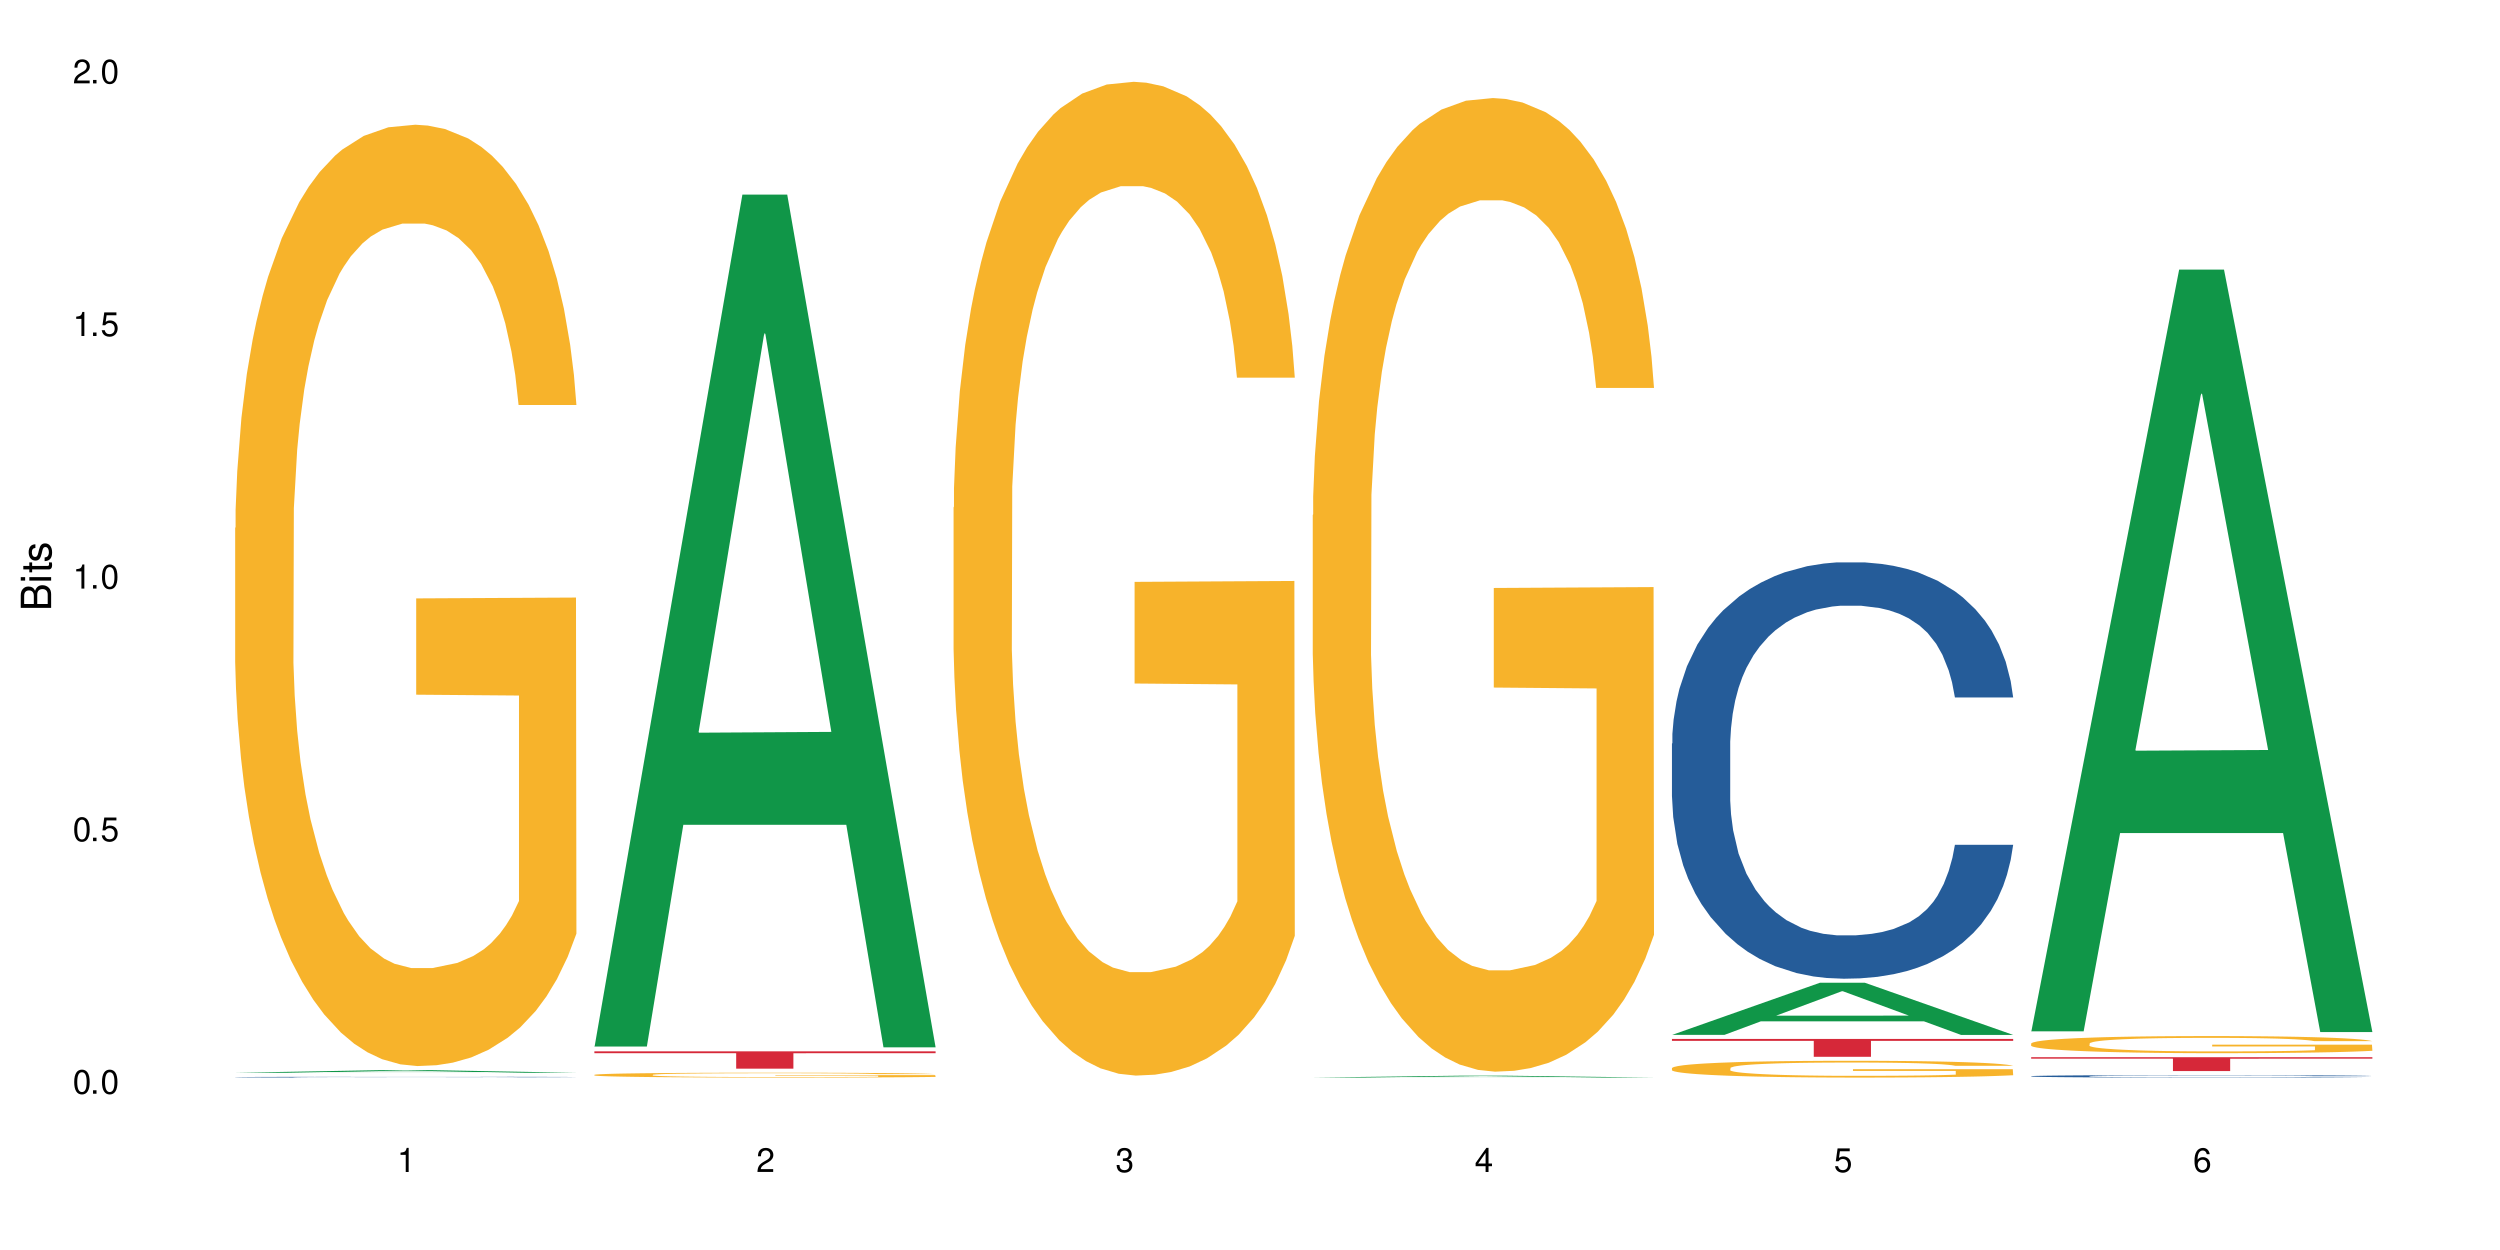 <?xml version="1.0" encoding="UTF-8"?>
<svg xmlns="http://www.w3.org/2000/svg" xmlns:xlink="http://www.w3.org/1999/xlink" width="720" height="360" viewBox="0 0 720 360">
<defs>
<g>
<g id="glyph-0-0">
</g>
<g id="glyph-0-1">
<path d="M 2.641 -6.938 C 2 -6.938 1.422 -6.656 1.078 -6.172 C 0.641 -5.562 0.406 -4.641 0.406 -3.359 C 0.406 -1.016 1.188 0.219 2.641 0.219 C 4.078 0.219 4.859 -1.016 4.859 -3.297 C 4.859 -4.641 4.656 -5.547 4.203 -6.172 C 3.844 -6.656 3.281 -6.938 2.641 -6.938 Z M 2.641 -6.188 C 3.547 -6.188 4 -5.25 4 -3.375 C 4 -1.406 3.562 -0.484 2.625 -0.484 C 1.734 -0.484 1.281 -1.438 1.281 -3.344 C 1.281 -5.25 1.734 -6.188 2.641 -6.188 Z M 2.641 -6.188 "/>
</g>
<g id="glyph-0-2">
<path d="M 1.828 -1 L 0.828 -1 L 0.828 0 L 1.828 0 Z M 1.828 -1 "/>
</g>
<g id="glyph-0-3">
<path d="M 4.562 -6.797 L 1.062 -6.797 L 0.547 -3.094 L 1.328 -3.094 C 1.719 -3.562 2.047 -3.734 2.578 -3.734 C 3.484 -3.734 4.062 -3.109 4.062 -2.094 C 4.062 -1.125 3.484 -0.531 2.578 -0.531 C 1.828 -0.531 1.375 -0.906 1.188 -1.672 L 0.328 -1.672 C 0.453 -1.109 0.547 -0.844 0.75 -0.594 C 1.125 -0.078 1.828 0.219 2.594 0.219 C 3.969 0.219 4.922 -0.781 4.922 -2.219 C 4.922 -3.562 4.031 -4.484 2.719 -4.484 C 2.25 -4.484 1.859 -4.359 1.469 -4.062 L 1.734 -5.969 L 4.562 -5.969 Z M 4.562 -6.797 "/>
</g>
<g id="glyph-0-4">
<path d="M 2.484 -4.938 L 2.484 0 L 3.328 0 L 3.328 -6.938 L 2.766 -6.938 C 2.469 -5.875 2.281 -5.734 0.984 -5.562 L 0.984 -4.938 Z M 2.484 -4.938 "/>
</g>
<g id="glyph-0-5">
<path d="M 4.859 -0.828 L 1.281 -0.828 C 1.359 -1.406 1.672 -1.781 2.5 -2.281 L 3.469 -2.828 C 4.406 -3.344 4.906 -4.062 4.906 -4.906 C 4.906 -5.484 4.672 -6.031 4.266 -6.406 C 3.859 -6.766 3.375 -6.938 2.719 -6.938 C 1.859 -6.938 1.219 -6.625 0.844 -6.031 C 0.609 -5.672 0.5 -5.234 0.484 -4.531 L 1.328 -4.531 C 1.359 -5.016 1.406 -5.281 1.531 -5.516 C 1.75 -5.938 2.188 -6.203 2.703 -6.203 C 3.469 -6.203 4.031 -5.641 4.031 -4.891 C 4.031 -4.344 3.719 -3.859 3.125 -3.516 L 2.234 -3 C 0.812 -2.172 0.406 -1.531 0.328 -0.016 L 4.859 -0.016 Z M 4.859 -0.828 "/>
</g>
<g id="glyph-0-6">
<path d="M 2.125 -3.188 L 2.578 -3.188 C 3.5 -3.188 3.984 -2.766 3.984 -1.922 C 3.984 -1.062 3.469 -0.531 2.594 -0.531 C 1.656 -0.531 1.203 -1 1.156 -2.016 L 0.312 -2.016 C 0.344 -1.453 0.438 -1.094 0.609 -0.781 C 0.953 -0.109 1.625 0.219 2.547 0.219 C 3.953 0.219 4.859 -0.625 4.859 -1.938 C 4.859 -2.828 4.516 -3.297 3.703 -3.594 C 4.344 -3.844 4.656 -4.328 4.656 -5.031 C 4.656 -6.219 3.875 -6.938 2.578 -6.938 C 1.203 -6.938 0.484 -6.172 0.453 -4.703 L 1.297 -4.703 C 1.312 -5.125 1.344 -5.359 1.453 -5.578 C 1.641 -5.969 2.062 -6.203 2.594 -6.203 C 3.344 -6.203 3.797 -5.75 3.797 -5 C 3.797 -4.516 3.609 -4.219 3.25 -4.047 C 3.016 -3.953 2.703 -3.922 2.125 -3.906 Z M 2.125 -3.188 "/>
</g>
<g id="glyph-0-7">
<path d="M 3.141 -1.672 L 3.141 0 L 3.984 0 L 3.984 -1.672 L 4.984 -1.672 L 4.984 -2.438 L 3.984 -2.438 L 3.984 -6.938 L 3.359 -6.938 L 0.266 -2.578 L 0.266 -1.672 Z M 3.141 -2.438 L 1 -2.438 L 3.141 -5.5 Z M 3.141 -2.438 "/>
</g>
<g id="glyph-0-8">
<path d="M 4.781 -5.125 C 4.609 -6.266 3.891 -6.938 2.844 -6.938 C 2.094 -6.938 1.422 -6.578 1.031 -5.953 C 0.594 -5.266 0.406 -4.422 0.406 -3.172 C 0.406 -2 0.578 -1.25 0.984 -0.641 C 1.359 -0.078 1.953 0.219 2.703 0.219 C 3.984 0.219 4.922 -0.75 4.922 -2.094 C 4.922 -3.375 4.062 -4.281 2.844 -4.281 C 2.172 -4.281 1.641 -4.031 1.281 -3.516 C 1.281 -5.234 1.828 -6.188 2.797 -6.188 C 3.391 -6.188 3.797 -5.797 3.938 -5.125 Z M 2.734 -3.531 C 3.547 -3.531 4.062 -2.953 4.062 -2.031 C 4.062 -1.156 3.484 -0.531 2.703 -0.531 C 1.922 -0.531 1.328 -1.188 1.328 -2.078 C 1.328 -2.938 1.906 -3.531 2.734 -3.531 Z M 2.734 -3.531 "/>
</g>
<g id="glyph-1-0">
</g>
<g id="glyph-1-1">
<path d="M 0 -0.953 L 0 -4.891 C 0 -5.719 -0.234 -6.344 -0.734 -6.797 C -1.188 -7.234 -1.812 -7.469 -2.5 -7.469 C -3.547 -7.469 -4.188 -7 -4.625 -5.875 C -4.984 -6.688 -5.625 -7.094 -6.531 -7.094 C -7.172 -7.094 -7.734 -6.859 -8.141 -6.391 C -8.562 -5.922 -8.75 -5.344 -8.75 -4.5 L -8.75 -0.953 Z M -4.984 -2.062 L -7.766 -2.062 L -7.766 -4.219 C -7.766 -4.844 -7.688 -5.203 -7.453 -5.5 C -7.219 -5.812 -6.859 -5.969 -6.375 -5.969 C -5.891 -5.969 -5.531 -5.812 -5.297 -5.5 C -5.062 -5.203 -4.984 -4.844 -4.984 -4.219 Z M -0.984 -2.062 L -4 -2.062 L -4 -4.781 C -4 -5.766 -3.438 -6.359 -2.484 -6.359 C -1.547 -6.359 -0.984 -5.766 -0.984 -4.781 Z M -0.984 -2.062 "/>
</g>
<g id="glyph-1-2">
<path d="M -6.281 -1.797 L -6.281 -0.797 L 0 -0.797 L 0 -1.797 Z M -8.75 -1.797 L -8.75 -0.797 L -7.484 -0.797 L -7.484 -1.797 Z M -8.75 -1.797 "/>
</g>
<g id="glyph-1-3">
<path d="M -6.281 -3.047 L -6.281 -2.016 L -8.016 -2.016 L -8.016 -1.016 L -6.281 -1.016 L -6.281 -0.172 L -5.469 -0.172 L -5.469 -1.016 L -0.719 -1.016 C -0.078 -1.016 0.281 -1.453 0.281 -2.234 C 0.281 -2.5 0.25 -2.719 0.188 -3.047 L -0.641 -3.047 C -0.609 -2.906 -0.594 -2.766 -0.594 -2.562 C -0.594 -2.141 -0.719 -2.016 -1.156 -2.016 L -5.469 -2.016 L -5.469 -3.047 Z M -6.281 -3.047 "/>
</g>
<g id="glyph-1-4">
<path d="M -4.531 -5.25 C -5.766 -5.25 -6.469 -4.422 -6.469 -2.969 C -6.469 -1.516 -5.719 -0.562 -4.547 -0.562 C -3.562 -0.562 -3.094 -1.062 -2.734 -2.562 L -2.516 -3.484 C -2.344 -4.188 -2.094 -4.469 -1.641 -4.469 C -1.047 -4.469 -0.641 -3.875 -0.641 -3 C -0.641 -2.453 -0.797 -2 -1.062 -1.75 C -1.25 -1.594 -1.422 -1.531 -1.875 -1.469 L -1.875 -0.406 C -0.422 -0.453 0.281 -1.266 0.281 -2.922 C 0.281 -4.5 -0.5 -5.516 -1.719 -5.516 C -2.656 -5.516 -3.172 -4.984 -3.469 -3.734 L -3.703 -2.766 C -3.891 -1.953 -4.156 -1.609 -4.594 -1.609 C -5.188 -1.609 -5.547 -2.125 -5.547 -2.938 C -5.547 -3.75 -5.203 -4.172 -4.531 -4.203 Z M -4.531 -5.25 "/>
</g>
</g>
</defs>
<rect x="-72" y="-36" width="864" height="432" fill="rgb(100%, 100%, 100%)" fill-opacity="1"/>
<path fill-rule="nonzero" fill="rgb(6.275%, 58.824%, 28.235%)" fill-opacity="1" d="M 67.73 308.961 L 67.836 308.961 L 110.359 308.18 L 123.273 308.18 L 166.008 308.961 L 150.992 308.961 L 140.281 308.758 L 93.352 308.758 L 82.852 308.961 L 67.73 308.961 L 97.863 308.672 L 135.977 308.672 L 116.973 308.309 L 116.555 308.309 L 97.758 308.672 L 97.863 308.672 Z M 67.73 308.961 "/>
<path fill-rule="nonzero" fill="rgb(14.51%, 36.078%, 60%)" fill-opacity="1" d="M 67.73 310.215 L 67.852 310.215 L 67.852 310.211 L 68.211 310.203 L 69.051 310.191 L 69.887 310.184 L 72.047 310.172 L 75.043 310.16 L 78.156 310.152 L 80.434 310.145 L 82.473 310.141 L 87.145 310.133 L 90.145 310.129 L 93.379 310.125 L 97.332 310.121 L 100.211 310.121 L 106.684 310.117 L 111.477 310.113 L 128.016 310.113 L 131.492 310.117 L 135.324 310.117 L 138.562 310.121 L 144.195 310.125 L 149.227 310.129 L 151.504 310.133 L 155.102 310.141 L 157.855 310.148 L 159.773 310.152 L 161.934 310.16 L 163.848 310.168 L 165.289 310.18 L 166.008 310.188 L 149.227 310.188 L 148.391 310.18 L 147.43 310.176 L 145.633 310.164 L 143.836 310.16 L 141.316 310.152 L 139.039 310.148 L 135.926 310.145 L 133.168 310.145 L 130.293 310.141 L 127.535 310.141 L 122.262 310.137 L 116.148 310.137 L 113.871 310.141 L 106.684 310.141 L 103.086 310.145 L 100.57 310.148 L 97.574 310.152 L 95.535 310.156 L 93.02 310.16 L 91.223 310.164 L 89.184 310.172 L 87.984 310.18 L 86.906 310.184 L 85.949 310.191 L 85.23 310.199 L 84.75 310.207 L 84.508 310.215 L 84.508 310.246 L 84.75 310.254 L 85.348 310.262 L 86.906 310.273 L 89.184 310.285 L 91.82 310.297 L 94.336 310.301 L 95.777 310.305 L 97.691 310.309 L 100.688 310.312 L 105.004 310.316 L 107.52 310.316 L 111.355 310.32 L 128.375 310.32 L 131.609 310.316 L 136.043 310.312 L 138.801 310.309 L 141.199 310.305 L 142.996 310.301 L 144.195 310.297 L 145.992 310.293 L 147.43 310.285 L 148.508 310.277 L 149.227 310.27 L 166.008 310.27 L 165.289 310.277 L 164.207 310.285 L 163.129 310.293 L 161.453 310.301 L 159.535 310.309 L 156.777 310.316 L 154.5 310.32 L 151.504 310.324 L 148.75 310.328 L 145.754 310.332 L 141.316 310.336 L 138.441 310.34 L 135.324 310.34 L 131.609 310.344 L 108.48 310.344 L 103.566 310.34 L 97.453 310.336 L 93.02 310.332 L 89.543 310.328 L 86.547 310.324 L 83.191 310.32 L 78.875 310.309 L 76.238 310.305 L 74.441 310.297 L 72.406 310.289 L 70.969 310.281 L 69.289 310.27 L 68.09 310.254 L 67.73 310.242 Z M 67.73 310.215 "/>
<path fill-rule="nonzero" fill="rgb(96.863%, 70.196%, 16.863%)" fill-opacity="1" d="M 67.73 152.039 L 67.852 151.789 L 67.852 146.84 L 68.332 135.695 L 69.527 120.348 L 71.086 107.719 L 72.766 97.816 L 73.844 92.617 L 75.641 85.188 L 77.199 79.742 L 81.152 68.602 L 86.188 58.203 L 88.945 53.746 L 92.059 49.535 L 96.496 44.832 L 98.531 43.098 L 104.766 39.137 L 111.836 36.66 L 119.625 35.918 L 123.223 36.168 L 128.133 37.156 L 134.848 39.879 L 138.68 42.355 L 141.676 44.832 L 144.793 48.051 L 148.629 53.004 L 152.223 58.945 L 155.102 64.887 L 157.977 72.312 L 160.375 80.238 L 162.41 88.902 L 164.207 99.301 L 165.289 107.965 L 166.008 116.633 L 149.348 116.633 L 148.391 107.965 L 147.309 101.281 L 145.512 93.113 L 143.715 87.168 L 141.918 82.465 L 138.562 76.027 L 135.684 72.066 L 132.09 68.602 L 128.613 66.371 L 124.66 64.887 L 122.262 64.391 L 115.91 64.391 L 110.156 66.125 L 106.801 68.105 L 104.406 70.086 L 101.047 73.801 L 99.012 76.77 L 97.812 78.75 L 94.219 86.426 L 91.82 93.359 L 90.504 98.062 L 88.824 105.492 L 87.625 112.176 L 86.309 122.078 L 85.59 129.508 L 84.629 146.344 L 84.508 190.91 L 84.871 200.316 L 85.59 210.469 L 86.547 219.383 L 87.984 228.789 L 89.422 235.969 L 91.941 245.625 L 94.098 252.062 L 95.777 256.273 L 99.012 262.957 L 100.328 265.184 L 103.445 269.641 L 106.684 273.109 L 110.637 276.078 L 113.633 277.566 L 118.426 278.801 L 124.539 278.801 L 131.73 277.316 L 136.285 275.336 L 139.398 273.355 L 141.438 271.621 L 143.953 268.898 L 145.754 266.422 L 147.43 263.699 L 149.469 259.492 L 149.469 200.316 L 119.863 200.07 L 119.863 172.34 L 165.887 172.094 L 166.008 268.898 L 163.488 275.582 L 160.375 282.02 L 157.379 286.973 L 154.262 291.184 L 149.828 295.887 L 146.23 298.855 L 140.719 302.324 L 135.684 304.551 L 130.41 306.039 L 125.738 306.781 L 120.223 307.027 L 115.312 306.531 L 110.039 305.047 L 105.844 303.066 L 102.008 300.59 L 98.172 297.371 L 93.379 292.172 L 90.262 287.965 L 87.027 282.766 L 83.789 276.574 L 80.914 269.891 L 78.996 264.691 L 77.078 258.746 L 75.043 251.32 L 73.125 242.902 L 71.688 235.227 L 70.367 226.562 L 69.41 218.391 L 68.449 207.25 L 67.969 198.336 L 67.73 190.66 Z M 67.73 152.039 "/>
<path fill-rule="nonzero" fill="rgb(6.275%, 58.824%, 28.235%)" fill-opacity="1" d="M 171.18 301.41 L 171.285 301.18 L 213.809 56.051 L 226.723 56.051 L 269.453 301.641 L 254.441 301.641 L 243.73 237.535 L 196.797 237.535 L 186.297 301.41 L 171.18 301.41 L 201.312 211.016 L 239.426 210.785 L 220.422 96.176 L 220.211 95.945 L 220 96.637 L 201.207 210.785 L 201.312 211.016 Z M 171.18 301.41 "/>
<path fill-rule="nonzero" fill="rgb(96.863%, 70.196%, 16.863%)" fill-opacity="1" d="M 171.18 309.539 L 171.297 309.539 L 171.297 309.512 L 171.777 309.453 L 172.977 309.375 L 174.535 309.309 L 176.211 309.258 L 177.293 309.23 L 179.09 309.191 L 180.648 309.164 L 184.602 309.105 L 189.637 309.051 L 192.391 309.031 L 195.508 309.008 L 199.941 308.984 L 201.98 308.973 L 208.211 308.953 L 215.281 308.941 L 223.074 308.938 L 226.668 308.938 L 231.582 308.941 L 238.293 308.957 L 242.129 308.969 L 245.125 308.984 L 248.242 309 L 252.078 309.027 L 255.672 309.055 L 258.547 309.086 L 261.426 309.125 L 263.82 309.168 L 265.859 309.211 L 267.656 309.266 L 268.734 309.312 L 269.453 309.355 L 252.797 309.355 L 251.836 309.312 L 250.758 309.277 L 248.961 309.234 L 247.164 309.203 L 245.363 309.18 L 242.008 309.145 L 239.133 309.125 L 235.539 309.105 L 232.062 309.094 L 228.105 309.086 L 219.359 309.086 L 213.605 309.094 L 210.25 309.105 L 207.852 309.113 L 204.496 309.133 L 202.461 309.148 L 201.262 309.16 L 197.664 309.199 L 195.27 309.234 L 193.949 309.258 L 192.273 309.297 L 191.074 309.332 L 189.754 309.383 L 189.035 309.422 L 188.078 309.512 L 187.957 309.742 L 188.316 309.789 L 189.035 309.844 L 189.996 309.891 L 191.434 309.938 L 192.871 309.977 L 195.387 310.027 L 197.547 310.059 L 199.223 310.082 L 202.461 310.117 L 203.777 310.129 L 206.895 310.152 L 210.129 310.168 L 214.086 310.184 L 217.082 310.191 L 221.875 310.199 L 227.988 310.199 L 235.18 310.191 L 239.73 310.18 L 242.848 310.168 L 244.887 310.16 L 247.402 310.148 L 249.199 310.133 L 250.879 310.121 L 252.914 310.098 L 252.914 309.789 L 223.312 309.789 L 223.312 309.645 L 269.336 309.645 L 269.453 310.148 L 266.938 310.18 L 263.82 310.215 L 260.824 310.242 L 257.711 310.262 L 253.273 310.285 L 249.68 310.301 L 244.168 310.32 L 239.133 310.332 L 233.859 310.34 L 229.184 310.344 L 218.758 310.344 L 213.484 310.336 L 209.289 310.324 L 205.457 310.312 L 201.621 310.293 L 196.828 310.266 L 193.711 310.246 L 190.473 310.219 L 187.238 310.188 L 184.363 310.152 L 182.445 310.125 L 180.527 310.094 L 178.488 310.055 L 176.57 310.012 L 175.133 309.973 L 173.816 309.926 L 172.855 309.883 L 171.898 309.828 L 171.418 309.781 L 171.18 309.742 Z M 171.18 309.539 "/>
<path fill-rule="nonzero" fill="rgb(83.922%, 15.686%, 22.353%)" fill-opacity="1" d="M 171.18 302.793 L 269.453 302.793 L 269.453 303.328 L 228.496 303.332 L 228.496 307.785 L 212.02 307.785 L 212.02 303.336 L 211.777 303.328 L 171.18 303.328 Z M 171.18 302.793 "/>
<path fill-rule="nonzero" fill="rgb(96.863%, 70.196%, 16.863%)" fill-opacity="1" d="M 274.629 146.145 L 274.746 145.883 L 274.746 140.656 L 275.227 128.895 L 276.426 112.688 L 277.984 99.355 L 279.66 88.902 L 280.738 83.414 L 282.535 75.57 L 284.094 69.82 L 288.051 58.059 L 293.082 47.082 L 295.84 42.375 L 298.957 37.934 L 303.391 32.965 L 305.43 31.137 L 311.66 26.953 L 318.73 24.34 L 326.52 23.559 L 330.117 23.816 L 335.031 24.863 L 341.742 27.738 L 345.578 30.352 L 348.574 32.965 L 351.688 36.363 L 355.523 41.594 L 359.121 47.863 L 361.996 54.137 L 364.871 61.98 L 367.27 70.344 L 369.309 79.492 L 371.105 90.469 L 372.184 99.617 L 372.902 108.766 L 356.242 108.766 L 355.285 99.617 L 354.207 92.562 L 352.41 83.938 L 350.609 77.664 L 348.812 72.695 L 345.457 65.902 L 342.582 61.719 L 338.984 58.059 L 335.512 55.707 L 331.555 54.137 L 329.156 53.617 L 322.805 53.617 L 317.055 55.445 L 313.699 57.535 L 311.301 59.629 L 307.945 63.547 L 305.906 66.684 L 304.707 68.777 L 301.113 76.879 L 298.715 84.195 L 297.398 89.164 L 295.719 97.004 L 294.523 104.062 L 293.203 114.516 L 292.484 122.359 L 291.527 140.133 L 291.406 187.18 L 291.766 197.113 L 292.484 207.828 L 293.441 217.238 L 294.883 227.172 L 296.32 234.754 L 298.836 244.945 L 300.992 251.742 L 302.672 256.184 L 305.906 263.242 L 307.227 265.594 L 310.34 270.301 L 313.578 273.961 L 317.531 277.094 L 320.527 278.664 L 325.324 279.973 L 331.434 279.973 L 338.625 278.402 L 343.18 276.312 L 346.297 274.219 L 348.332 272.391 L 350.852 269.516 L 352.648 266.902 L 354.324 264.027 L 356.363 259.582 L 356.363 197.113 L 326.762 196.852 L 326.762 167.578 L 372.781 167.316 L 372.902 269.516 L 370.387 276.574 L 367.27 283.367 L 364.273 288.598 L 361.156 293.039 L 356.723 298.008 L 353.129 301.141 L 347.613 304.801 L 342.582 307.156 L 337.309 308.723 L 332.633 309.508 L 327.121 309.77 L 322.207 309.246 L 316.934 307.676 L 312.738 305.586 L 308.902 302.973 L 305.07 299.574 L 300.273 294.086 L 297.16 289.641 L 293.922 284.152 L 290.688 277.617 L 287.809 270.562 L 285.895 265.07 L 283.977 258.801 L 281.938 250.957 L 280.02 242.07 L 278.582 233.969 L 277.262 224.82 L 276.305 216.195 L 275.348 204.434 L 274.867 195.023 L 274.629 186.918 Z M 274.629 146.145 "/>
<path fill-rule="nonzero" fill="rgb(6.275%, 58.824%, 28.235%)" fill-opacity="1" d="M 378.074 310.344 L 378.18 310.344 L 420.703 309.793 L 433.617 309.793 L 476.352 310.344 L 461.336 310.344 L 450.625 310.199 L 403.695 310.199 L 393.195 310.344 L 378.074 310.344 L 408.207 310.141 L 446.32 310.141 L 427.316 309.883 L 426.898 309.883 L 408.105 310.141 L 408.207 310.141 Z M 378.074 310.344 "/>
<path fill-rule="nonzero" fill="rgb(96.863%, 70.196%, 16.863%)" fill-opacity="1" d="M 378.074 148.336 L 378.195 148.082 L 378.195 142.961 L 378.676 131.438 L 379.871 115.559 L 381.43 102.5 L 383.109 92.258 L 384.188 86.879 L 385.984 79.195 L 387.543 73.562 L 391.496 62.039 L 396.531 51.285 L 399.289 46.676 L 402.402 42.32 L 406.84 37.457 L 408.875 35.664 L 415.109 31.566 L 422.18 29.004 L 429.969 28.238 L 433.566 28.492 L 438.48 29.52 L 445.191 32.336 L 449.023 34.895 L 452.02 37.457 L 455.137 40.785 L 458.973 45.906 L 462.566 52.051 L 465.445 58.199 L 468.32 65.879 L 470.719 74.074 L 472.754 83.039 L 474.555 93.793 L 475.633 102.754 L 476.352 111.719 L 459.691 111.719 L 458.734 102.754 L 457.652 95.84 L 455.855 87.391 L 454.059 81.246 L 452.262 76.379 L 448.906 69.723 L 446.027 65.625 L 442.434 62.039 L 438.957 59.734 L 435.004 58.199 L 432.605 57.688 L 426.254 57.688 L 420.5 59.48 L 417.145 61.527 L 414.75 63.574 L 411.395 67.418 L 409.355 70.488 L 408.156 72.539 L 404.562 80.477 L 402.164 87.648 L 400.848 92.512 L 399.168 100.195 L 397.969 107.109 L 396.652 117.352 L 395.934 125.035 L 394.973 142.449 L 394.855 188.543 L 395.215 198.273 L 395.934 208.773 L 396.891 217.992 L 398.328 227.723 L 399.766 235.148 L 402.285 245.133 L 404.441 251.793 L 406.121 256.145 L 409.355 263.059 L 410.672 265.363 L 413.789 269.973 L 417.027 273.559 L 420.98 276.633 L 423.977 278.168 L 428.77 279.449 L 434.883 279.449 L 442.074 277.914 L 446.629 275.863 L 449.746 273.816 L 451.781 272.023 L 454.297 269.207 L 456.098 266.645 L 457.773 263.828 L 459.812 259.477 L 459.812 198.273 L 430.211 198.016 L 430.211 169.336 L 476.23 169.078 L 476.352 269.207 L 473.832 276.121 L 470.719 282.777 L 467.723 287.898 L 464.605 292.254 L 460.172 297.117 L 456.574 300.191 L 451.062 303.777 L 446.027 306.082 L 440.754 307.617 L 436.082 308.387 L 430.57 308.641 L 425.656 308.129 L 420.383 306.594 L 416.188 304.543 L 412.352 301.984 L 408.516 298.656 L 403.723 293.277 L 400.605 288.922 L 397.371 283.547 L 394.133 277.145 L 391.258 270.23 L 389.34 264.852 L 387.422 258.707 L 385.387 251.023 L 383.469 242.316 L 382.031 234.379 L 380.711 225.418 L 379.754 216.965 L 378.793 205.441 L 378.316 196.223 L 378.074 188.285 Z M 378.074 148.336 "/>
<path fill-rule="nonzero" fill="rgb(6.275%, 58.824%, 28.235%)" fill-opacity="1" d="M 481.523 298.043 L 481.629 298.031 L 524.152 283.027 L 537.066 283.027 L 579.797 298.059 L 564.785 298.059 L 554.074 294.137 L 507.141 294.137 L 496.641 298.043 L 481.523 298.043 L 511.656 292.512 L 549.77 292.5 L 530.766 285.484 L 530.555 285.469 L 530.348 285.512 L 511.551 292.5 L 511.656 292.512 Z M 481.523 298.043 "/>
<path fill-rule="nonzero" fill="rgb(14.51%, 36.078%, 60%)" fill-opacity="1" d="M 481.523 214.141 L 481.645 214.031 L 481.645 211.398 L 482.004 207.234 L 482.84 201.973 L 483.68 198.355 L 485.836 191.891 L 488.832 185.641 L 491.949 180.82 L 494.227 177.969 L 496.266 175.777 L 500.938 171.723 L 503.934 169.641 L 507.172 167.777 L 511.125 165.914 L 514 164.816 L 520.473 163.062 L 525.27 162.297 L 528.984 161.965 L 537.012 161.965 L 541.809 162.406 L 545.281 162.953 L 549.117 163.828 L 552.352 164.816 L 557.984 167.227 L 563.02 170.297 L 565.297 172.051 L 568.891 175.449 L 571.648 178.734 L 573.566 181.586 L 575.723 185.641 L 577.641 190.574 L 579.078 196.164 L 579.797 200.879 L 563.02 200.879 L 562.18 196.492 L 561.223 193.094 L 559.426 188.602 L 557.625 185.422 L 555.109 182.242 L 552.832 180.16 L 549.715 178.078 L 546.961 176.762 L 544.082 175.777 L 541.328 175.121 L 536.055 174.461 L 529.941 174.461 L 527.664 174.68 L 522.992 175.559 L 520.473 176.324 L 516.879 177.859 L 514.363 179.285 L 511.367 181.477 L 509.328 183.34 L 506.812 186.191 L 505.012 188.711 L 502.977 192.328 L 501.777 195.066 L 500.699 198.137 L 499.738 201.754 L 499.02 205.59 L 498.543 209.645 L 498.301 213.59 L 498.301 230.582 L 498.543 234.527 L 499.141 239.129 L 500.699 245.816 L 502.977 251.625 L 505.613 256.23 L 508.129 259.516 L 509.566 261.051 L 511.484 262.805 L 514.48 264.996 L 518.797 267.191 L 521.312 268.066 L 525.148 268.941 L 529.102 269.383 L 534.375 269.383 L 539.051 268.941 L 542.168 268.395 L 545.402 267.52 L 549.836 265.656 L 552.594 263.902 L 554.988 261.82 L 556.789 259.734 L 557.984 257.984 L 559.785 254.586 L 561.223 250.859 L 562.301 247.023 L 563.02 243.297 L 579.797 243.297 L 579.078 247.68 L 578 251.953 L 576.922 255.133 L 575.246 258.969 L 573.328 262.367 L 570.57 266.203 L 568.293 268.723 L 565.297 271.465 L 562.539 273.547 L 559.543 275.41 L 555.109 277.602 L 552.234 278.699 L 549.117 279.684 L 545.402 280.562 L 540.727 281.328 L 535.695 281.766 L 531.02 281.875 L 525.988 281.656 L 522.27 281.219 L 517.359 280.234 L 511.246 278.262 L 506.812 276.176 L 503.336 274.094 L 500.34 271.902 L 496.984 268.941 L 492.668 264.121 L 490.031 260.395 L 488.234 257.324 L 486.195 253.051 L 484.758 249.215 L 483.082 243.074 L 481.883 235.293 L 481.523 229.266 Z M 481.523 214.141 "/>
<path fill-rule="nonzero" fill="rgb(96.863%, 70.196%, 16.863%)" fill-opacity="1" d="M 481.523 307.578 L 481.645 307.574 L 481.645 307.484 L 482.121 307.285 L 483.32 307.012 L 484.879 306.785 L 486.555 306.609 L 487.637 306.516 L 489.434 306.383 L 490.992 306.285 L 494.945 306.086 L 499.98 305.902 L 502.734 305.82 L 505.852 305.746 L 510.285 305.664 L 512.324 305.633 L 518.555 305.562 L 525.629 305.516 L 533.418 305.504 L 537.012 305.508 L 541.926 305.523 L 548.637 305.574 L 552.473 305.617 L 555.469 305.664 L 558.586 305.719 L 562.422 305.809 L 566.016 305.914 L 568.891 306.02 L 571.77 306.152 L 574.164 306.293 L 576.203 306.449 L 578 306.637 L 579.078 306.789 L 579.797 306.945 L 563.141 306.945 L 562.18 306.789 L 561.102 306.672 L 559.305 306.523 L 557.508 306.418 L 555.711 306.336 L 552.352 306.219 L 549.477 306.148 L 545.883 306.086 L 542.406 306.047 L 538.449 306.02 L 536.055 306.012 L 529.703 306.012 L 523.949 306.043 L 520.594 306.078 L 518.195 306.113 L 514.84 306.18 L 512.805 306.234 L 511.605 306.27 L 508.008 306.406 L 505.613 306.527 L 504.293 306.613 L 502.617 306.746 L 501.418 306.863 L 500.098 307.043 L 499.379 307.176 L 498.422 307.477 L 498.301 308.27 L 498.66 308.438 L 499.379 308.621 L 500.34 308.781 L 501.777 308.949 L 503.215 309.074 L 505.73 309.25 L 507.891 309.363 L 509.566 309.438 L 512.805 309.559 L 514.121 309.598 L 517.238 309.676 L 520.473 309.738 L 524.43 309.793 L 527.426 309.82 L 532.219 309.84 L 538.332 309.84 L 545.523 309.812 L 550.078 309.777 L 553.191 309.742 L 555.23 309.711 L 557.746 309.664 L 559.543 309.621 L 561.223 309.57 L 563.258 309.496 L 563.258 308.438 L 533.656 308.434 L 533.656 307.938 L 579.68 307.934 L 579.797 309.664 L 577.281 309.781 L 574.164 309.898 L 571.168 309.988 L 568.055 310.062 L 563.617 310.145 L 560.023 310.199 L 554.512 310.262 L 549.477 310.301 L 544.203 310.328 L 539.531 310.34 L 534.016 310.344 L 529.102 310.336 L 523.828 310.309 L 519.637 310.273 L 515.801 310.23 L 511.965 310.172 L 507.172 310.078 L 504.055 310.004 L 500.82 309.91 L 497.582 309.801 L 494.707 309.68 L 492.789 309.59 L 490.871 309.48 L 488.832 309.352 L 486.918 309.199 L 485.477 309.062 L 484.16 308.906 L 483.199 308.762 L 482.242 308.562 L 481.762 308.402 L 481.523 308.266 Z M 481.523 307.578 "/>
<path fill-rule="nonzero" fill="rgb(83.922%, 15.686%, 22.353%)" fill-opacity="1" d="M 481.523 299.211 L 579.797 299.211 L 579.797 299.762 L 538.84 299.766 L 538.84 304.352 L 522.363 304.352 L 522.363 299.77 L 522.121 299.762 L 481.523 299.762 Z M 481.523 299.211 "/>
<path fill-rule="nonzero" fill="rgb(6.275%, 58.824%, 28.235%)" fill-opacity="1" d="M 584.973 297.027 L 585.074 296.824 L 627.598 77.637 L 640.512 77.637 L 683.246 297.234 L 668.23 297.234 L 657.523 239.914 L 610.59 239.914 L 600.09 297.027 L 584.973 297.027 L 615.105 216.199 L 653.219 215.996 L 634.215 113.516 L 634.004 113.309 L 633.793 113.93 L 615 215.996 L 615.105 216.199 Z M 584.973 297.027 "/>
<path fill-rule="nonzero" fill="rgb(14.51%, 36.078%, 60%)" fill-opacity="1" d="M 584.973 309.938 L 585.09 309.938 L 585.09 309.922 L 585.449 309.895 L 586.289 309.863 L 587.129 309.844 L 589.285 309.805 L 592.281 309.766 L 595.398 309.738 L 597.676 309.719 L 599.711 309.707 L 604.387 309.684 L 607.383 309.668 L 610.617 309.66 L 614.574 309.648 L 617.449 309.641 L 623.922 309.629 L 628.715 309.625 L 645.254 309.625 L 648.73 309.629 L 652.566 309.637 L 655.801 309.641 L 661.434 309.656 L 666.469 309.672 L 668.746 309.684 L 672.34 309.703 L 675.098 309.723 L 677.016 309.742 L 679.172 309.766 L 681.09 309.797 L 682.527 309.828 L 683.246 309.859 L 666.469 309.859 L 665.629 309.832 L 664.672 309.812 L 662.871 309.785 L 661.074 309.766 L 658.559 309.746 L 656.281 309.734 L 653.164 309.719 L 650.406 309.711 L 647.531 309.707 L 644.773 309.703 L 639.504 309.699 L 631.113 309.699 L 626.438 309.707 L 623.922 309.711 L 620.328 309.719 L 617.809 309.727 L 614.812 309.742 L 612.777 309.754 L 610.258 309.77 L 608.461 309.785 L 606.426 309.805 L 605.227 309.824 L 604.148 309.84 L 603.188 309.863 L 602.469 309.887 L 601.988 309.91 L 601.75 309.934 L 601.75 310.035 L 601.988 310.059 L 602.59 310.086 L 604.148 310.129 L 606.426 310.164 L 609.059 310.191 L 611.578 310.211 L 613.016 310.219 L 614.934 310.23 L 617.93 310.242 L 622.242 310.258 L 624.762 310.262 L 628.598 310.266 L 632.551 310.27 L 637.824 310.27 L 642.5 310.266 L 645.613 310.262 L 648.852 310.258 L 653.285 310.246 L 656.043 310.238 L 658.438 310.223 L 660.234 310.211 L 661.434 310.199 L 663.23 310.18 L 664.672 310.156 L 665.75 310.137 L 666.469 310.113 L 683.246 310.113 L 682.527 310.141 L 681.449 310.164 L 680.371 310.184 L 678.691 310.207 L 676.773 310.227 L 674.02 310.25 L 671.742 310.266 L 668.746 310.281 L 665.988 310.293 L 662.992 310.305 L 658.559 310.32 L 655.68 310.324 L 652.566 310.332 L 648.852 310.336 L 644.176 310.34 L 639.141 310.344 L 629.434 310.344 L 625.719 310.34 L 620.805 310.336 L 614.695 310.324 L 610.258 310.309 L 606.785 310.297 L 603.789 310.285 L 600.43 310.266 L 596.117 310.238 L 593.48 310.215 L 591.684 310.195 L 589.645 310.172 L 588.207 310.148 L 586.527 310.109 L 585.332 310.066 L 584.973 310.027 Z M 584.973 309.938 "/>
<path fill-rule="nonzero" fill="rgb(96.863%, 70.196%, 16.863%)" fill-opacity="1" d="M 584.973 300.5 L 585.09 300.496 L 585.09 300.406 L 585.57 300.203 L 586.77 299.926 L 588.328 299.695 L 590.004 299.516 L 591.082 299.418 L 592.883 299.285 L 594.438 299.184 L 598.395 298.98 L 603.426 298.793 L 606.184 298.711 L 609.301 298.637 L 613.734 298.551 L 615.773 298.52 L 622.004 298.445 L 629.074 298.402 L 636.867 298.387 L 640.461 298.391 L 645.375 298.41 L 652.086 298.461 L 655.922 298.504 L 658.918 298.551 L 662.035 298.609 L 665.867 298.699 L 669.465 298.805 L 672.34 298.914 L 675.215 299.051 L 677.613 299.195 L 679.652 299.352 L 681.449 299.539 L 682.527 299.699 L 683.246 299.855 L 666.586 299.855 L 665.629 299.699 L 664.551 299.578 L 662.754 299.43 L 660.953 299.32 L 659.156 299.234 L 655.801 299.117 L 652.926 299.047 L 649.328 298.98 L 645.855 298.941 L 641.898 298.914 L 639.504 298.906 L 633.148 298.906 L 627.398 298.938 L 624.043 298.973 L 621.645 299.008 L 618.289 299.078 L 616.25 299.129 L 615.055 299.168 L 611.457 299.305 L 609.059 299.434 L 607.742 299.52 L 606.062 299.652 L 604.867 299.773 L 603.547 299.957 L 602.828 300.09 L 601.871 300.398 L 601.75 301.207 L 602.109 301.379 L 602.828 301.562 L 603.789 301.727 L 605.227 301.898 L 606.664 302.027 L 609.18 302.203 L 611.336 302.32 L 613.016 302.398 L 616.25 302.52 L 617.57 302.559 L 620.688 302.641 L 623.922 302.703 L 627.875 302.758 L 630.871 302.785 L 635.668 302.809 L 641.777 302.809 L 648.969 302.781 L 653.523 302.746 L 656.641 302.707 L 658.676 302.676 L 661.195 302.629 L 662.992 302.582 L 664.672 302.531 L 666.707 302.457 L 666.707 301.379 L 637.105 301.375 L 637.105 300.871 L 683.125 300.867 L 683.246 302.629 L 680.73 302.75 L 677.613 302.867 L 674.617 302.957 L 671.5 303.035 L 667.066 303.117 L 663.473 303.172 L 657.957 303.234 L 652.926 303.277 L 647.652 303.305 L 642.977 303.316 L 637.465 303.32 L 632.551 303.312 L 627.277 303.285 L 623.082 303.25 L 619.246 303.203 L 615.414 303.145 L 610.617 303.051 L 607.504 302.977 L 604.266 302.879 L 601.031 302.766 L 598.156 302.645 L 596.238 302.551 L 594.32 302.441 L 592.281 302.309 L 590.363 302.156 L 588.926 302.016 L 587.609 301.855 L 586.648 301.707 L 585.691 301.504 L 585.211 301.344 L 584.973 301.203 Z M 584.973 300.5 "/>
<path fill-rule="nonzero" fill="rgb(83.922%, 15.686%, 22.353%)" fill-opacity="1" d="M 584.973 304.473 L 683.246 304.473 L 683.246 304.902 L 642.289 304.906 L 642.289 308.473 L 625.809 308.473 L 625.809 304.91 L 625.57 304.902 L 584.973 304.902 Z M 584.973 304.473 "/>
<g fill="rgb(0%, 0%, 0%)" fill-opacity="1">
<use xlink:href="#glyph-0-1" x="20.965" y="314.993"/>
<use xlink:href="#glyph-0-2" x="25.965" y="314.993"/>
<use xlink:href="#glyph-0-1" x="28.965" y="314.993"/>
</g>
<g fill="rgb(0%, 0%, 0%)" fill-opacity="1">
<use xlink:href="#glyph-0-1" x="20.965" y="242.251"/>
<use xlink:href="#glyph-0-2" x="25.965" y="242.251"/>
<use xlink:href="#glyph-0-3" x="28.965" y="242.251"/>
</g>
<g fill="rgb(0%, 0%, 0%)" fill-opacity="1">
<use xlink:href="#glyph-0-4" x="20.965" y="169.509"/>
<use xlink:href="#glyph-0-2" x="25.965" y="169.509"/>
<use xlink:href="#glyph-0-1" x="28.965" y="169.509"/>
</g>
<g fill="rgb(0%, 0%, 0%)" fill-opacity="1">
<use xlink:href="#glyph-0-4" x="20.965" y="96.767"/>
<use xlink:href="#glyph-0-2" x="25.965" y="96.767"/>
<use xlink:href="#glyph-0-3" x="28.965" y="96.767"/>
</g>
<g fill="rgb(0%, 0%, 0%)" fill-opacity="1">
<use xlink:href="#glyph-0-5" x="20.965" y="24.024"/>
<use xlink:href="#glyph-0-2" x="25.965" y="24.024"/>
<use xlink:href="#glyph-0-1" x="28.965" y="24.024"/>
</g>
<g fill="rgb(0%, 0%, 0%)" fill-opacity="1">
<use xlink:href="#glyph-0-4" x="114.367" y="337.532"/>
</g>
<g fill="rgb(0%, 0%, 0%)" fill-opacity="1">
<use xlink:href="#glyph-0-5" x="217.816" y="337.532"/>
</g>
<g fill="rgb(0%, 0%, 0%)" fill-opacity="1">
<use xlink:href="#glyph-0-6" x="321.266" y="337.532"/>
</g>
<g fill="rgb(0%, 0%, 0%)" fill-opacity="1">
<use xlink:href="#glyph-0-7" x="424.711" y="337.532"/>
</g>
<g fill="rgb(0%, 0%, 0%)" fill-opacity="1">
<use xlink:href="#glyph-0-3" x="528.16" y="337.532"/>
</g>
<g fill="rgb(0%, 0%, 0%)" fill-opacity="1">
<use xlink:href="#glyph-0-8" x="631.609" y="337.532"/>
</g>
<g fill="rgb(0%, 0%, 0%)" fill-opacity="1">
<use xlink:href="#glyph-1-1" x="14.725" y="176.012"/>
<use xlink:href="#glyph-1-2" x="14.725" y="168.012"/>
<use xlink:href="#glyph-1-3" x="14.725" y="165.012"/>
<use xlink:href="#glyph-1-4" x="14.725" y="162.012"/>
</g>
</svg>
